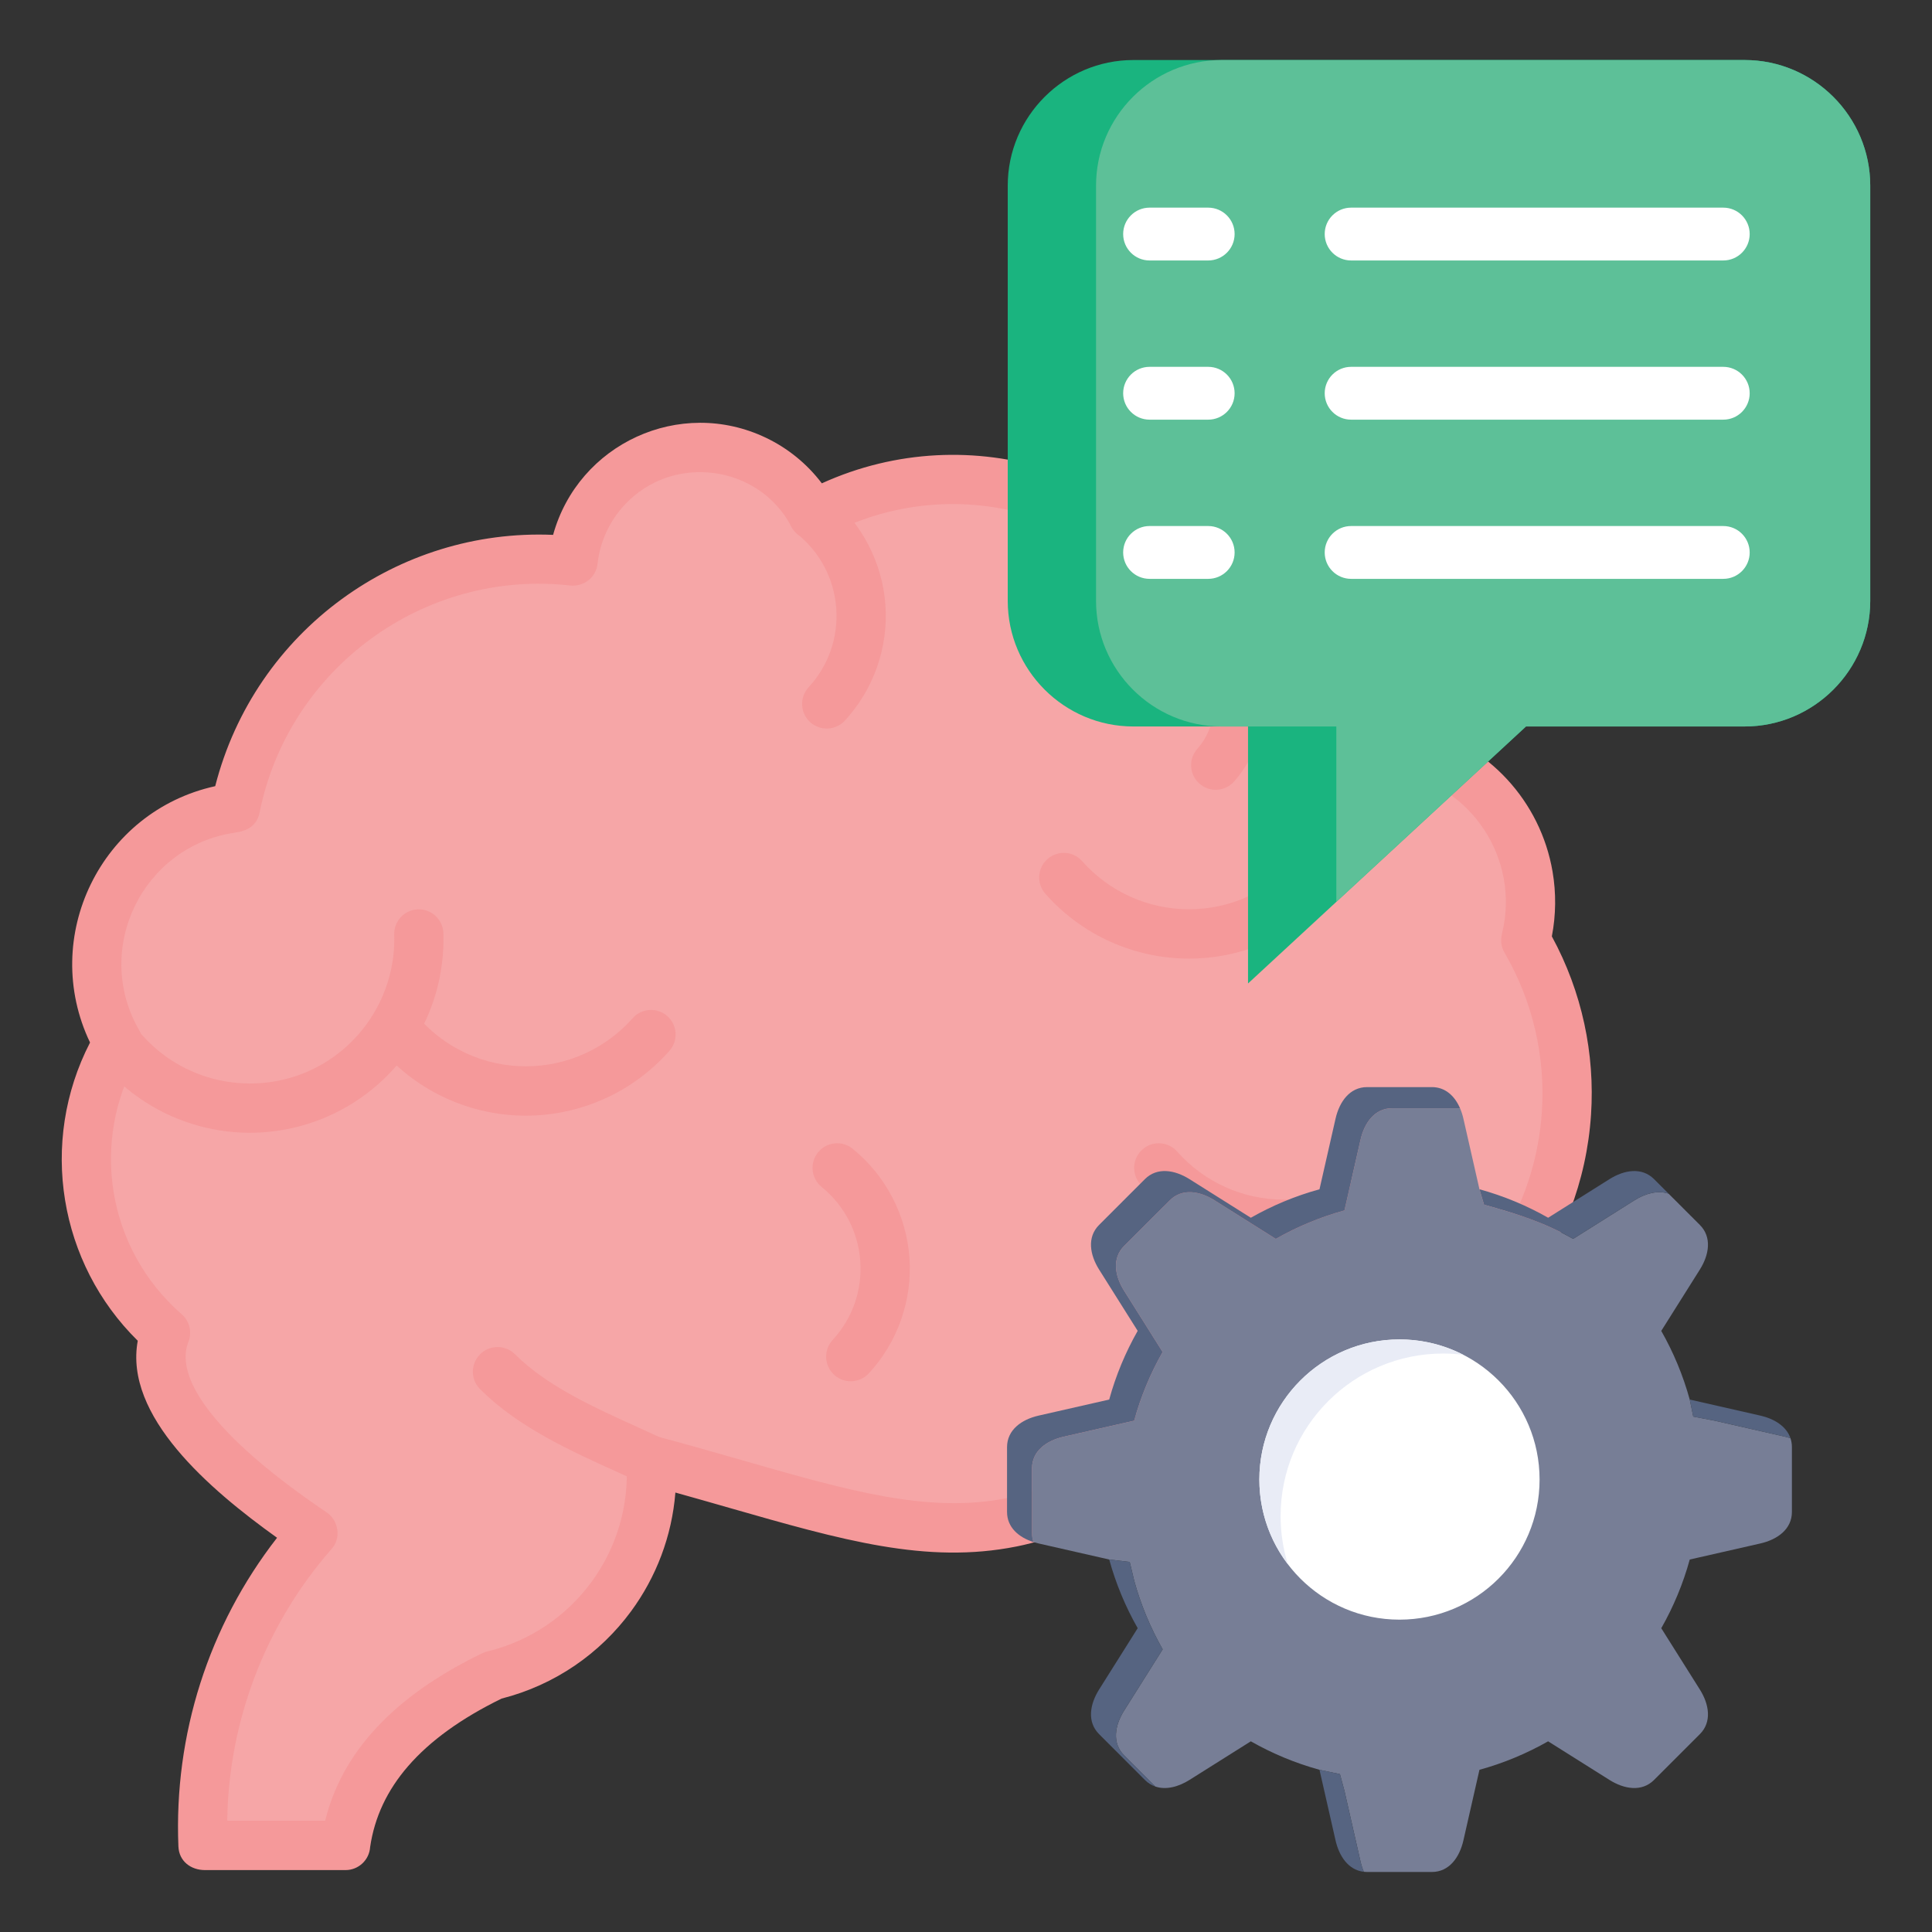 <svg id="Layer_1" viewBox="0 0 512 512" xmlns="http://www.w3.org/2000/svg" data-name="Layer 1"><rect x="0" y="0" width="512" height="512" fill="#333333" stroke="none"/><g fill-rule="evenodd"><path d="m370.544 198.147c-1.691-10.708-8.136-20.076-17.532-25.482s-20.735-6.27-30.841-2.349c-9.342-18.943-26.006-33.257-46.142-39.635-20.135-6.378-42.001-4.269-60.546 5.84-6.994-13.101-21.699-20.128-36.287-17.338-14.587 2.79-25.662 14.747-27.328 29.505-42.239-4.638-81.04 23.713-89.458 65.363-13.92 1.67-26.07 10.222-32.339 22.762s-5.821 27.39 1.195 39.528c-14.839 25.316-9.55 57.609 12.591 76.868-5.415 14.022 7.617 31.693 39.097 53.012-20.007 22.835-30.45 52.5-29.157 82.832h37.772c2.521-18.688 15.554-33.708 39.096-45.06 25.957-6.288 43.626-30.339 41.865-56.989 41.321 11.072 67.935 21.917 95.573 16.427 20.005-3.975 36.762-17.558 44.792-36.306 31.576 8.951 65.424-2.174 85.533-28.112 20.11-25.939 22.45-61.491 5.913-89.841 2.849-11.295.806-23.267-5.626-32.979-6.432-9.711-16.659-16.263-28.17-18.046z" fill="#f6a6a7"/><g fill="#f5999a"><path d="m364.021 198.632c-3.188-18.152-22.26-28.912-39.5-22.236-3.622 1.4-6.815-.439-8.444-3.683-17.993-35.803-62.241-49.671-97.477-30.471-3.197 1.742-7.175.556-8.923-2.764-8.553-16.252-31.338-19.513-44.213-5.613-3.866 4.174-6.433 9.567-7.107 15.536-.41 3.676-3.703 6.177-7.34 5.757-38.623-4.309-74.534 21.936-82.221 60.168-.705 3.523-3.295 4.87-6.447 5.321-24.507 3.506-37.928 30.837-25.439 52.422 1.279 2.208 1.119 4.856-.192 6.854-6.491 11.229-8.569 23.98-6.588 36.074 1.993 12.167 8.121 23.671 18.017 32.279 2.237 1.947 2.829 5.082 1.655 7.648-1.626 4.711.05 10.443 5.028 17.194 6.081 8.245 16.673 17.482 31.775 27.71 3.144 2.13 3.881 6.852 1.243 9.693-17.476 19.951-27.263 45.522-27.628 71.99h25.955c5.045-20.599 21.521-34.686 41.652-44.396.511-.247 1.038-.421 1.57-.526 11.312-2.807 20.823-9.456 27.33-18.314 6.559-8.928 10.064-20.106 9.287-31.863-.307-4.768 4.069-7.82 8.556-6.624 8.055 2.162 15.334 4.248 22.19 6.214 28.347 8.125 49.332 14.139 70.09 10.016 17.881-3.552 32.891-15.701 40.04-32.449 1.464-3.441 4.851-4.53 8.249-3.595 45.103 12.466 90.4-19.708 93.472-66.387.949-14.418-2.314-29.112-9.917-42.146-.909-1.57-1.08-3.266-.653-5.001 4.915-19.839-8.271-39.726-28.493-42.856-3.269-.506-4.989-2.854-5.527-5.953zm6.012-18.919c2.685 3.902 4.717 8.261 5.979 12.907 18.338 4.649 32.248 19.692 35.434 38.37.963 5.644.915 11.458-.19 17.163 8.026 14.745 11.445 31.147 10.385 47.251-2.331 35.421-25.947 65.874-59.662 76.954-14.441 4.746-30.126 5.711-45.501 2.384-9.601 18.145-26.911 31.084-47.124 35.1-23.823 4.732-46.091-1.65-76.17-10.271-4.562-1.307-9.308-2.668-14.198-4.03-.92 11.572-5.094 22.414-11.732 31.45-8.184 11.142-20.121 19.532-34.327 23.155-10.692 5.224-18.947 11.188-24.763 17.892-5.564 6.412-8.92 13.559-10.07 21.439-.219 3.414-3.057 6.116-6.526 6.116h-37.242c-3.719 0-6.89-2.32-7.046-6.285-1.21-29.583 7.994-58.465 26.145-81.784-18.022-12.898-40.584-32.289-36.915-52.21-10.457-10.285-16.992-23.398-19.256-37.221-2.284-13.943-.199-28.608 6.609-41.813-13.38-27.994 2.88-61.284 33.172-67.938 5.246-20.546 17.418-37.799 33.562-49.594 15.792-11.538 35.374-17.877 55.984-17.003 6.671-24.144 33.607-36.626 56.415-25.729 5.75 2.747 10.852 6.852 14.801 12.071 39.35-17.9 85.935-2.994 107.586 34.417 16.953-4.028 34.742 2.81 44.648 17.209z"/><path d="m175.262 381.076c3.273 1.51 4.703 5.387 3.194 8.661-1.51 3.273-5.387 4.703-8.661 3.193-1.667-.771-3.688-1.686-5.721-2.606-13.14-5.948-26.791-12.128-36.843-22.18-2.554-2.554-2.554-6.694 0-9.248s6.694-2.554 9.248 0c8.41 8.411 20.919 14.073 32.959 19.523 1.849.837 3.687 1.669 5.823 2.657z"/><path d="m317.291 174.633c-2.384-2.695-2.133-6.813.562-9.197 2.695-2.385 6.812-2.133 9.197.562 5.2 5.891 7.8 13.23 7.8 20.551s-2.6 14.66-7.8 20.551c-2.385 2.695-6.502 2.946-9.197.562-2.695-2.385-2.946-6.502-.562-9.197 2.986-3.383 4.479-7.641 4.479-11.916s-1.493-8.533-4.479-11.916z"/><path d="m27.915 282.996c-2.399-2.695-2.158-6.824.536-9.222 2.695-2.399 6.824-2.158 9.222.536 5.349 6.014 12.284 10.029 19.743 11.794 7.508 1.777 15.529 1.305 22.993-1.668 7.45-2.968 13.587-8.13 17.807-14.569 4.222-6.441 6.508-14.133 6.257-22.159-.113-3.598 2.713-6.606 6.31-6.719 3.598-.113 6.606 2.712 6.719 6.31.338 10.804-2.714 21.12-8.352 29.722-5.639 8.604-13.887 15.521-23.938 19.525-10.037 3.999-20.765 4.647-30.76 2.282-10.043-2.377-19.366-7.767-26.538-15.831z"/><path d="m101.286 278.476c-2.384-2.695-2.132-6.813.562-9.197 2.695-2.385 6.813-2.133 9.197.562 3.571 4.044 7.943 7.232 12.784 9.416 4.809 2.168 10.09 3.326 15.518 3.326s10.709-1.158 15.518-3.326c4.842-2.184 9.213-5.372 12.784-9.416 2.385-2.695 6.502-2.946 9.197-.562s2.946 6.502.562 9.197c-4.831 5.471-10.704 9.766-17.179 12.686-6.507 2.935-13.615 4.502-20.882 4.502s-14.375-1.567-20.883-4.502c-6.474-2.92-12.347-7.214-17.179-12.686z"/><path d="m211.37 141.578c-2.794-2.272-3.217-6.378-.945-9.172s6.378-3.217 9.172-.945c4.378 3.548 7.93 7.935 10.494 12.849 2.574 4.933 4.146 10.365 4.551 15.981.405 5.615-.367 11.205-2.2 16.441-1.835 5.241-4.722 10.097-8.544 14.235-2.441 2.653-6.57 2.824-9.223.383-2.652-2.441-2.824-6.57-.383-9.223 2.625-2.842 4.597-6.145 5.837-9.687 1.242-3.548 1.763-7.366 1.485-11.23-.278-3.86-1.338-7.555-3.069-10.872-1.74-3.336-4.168-6.327-7.173-8.762z"/><path d="m302.199 313.811c-2.385-2.695-2.133-6.813.562-9.197 2.695-2.385 6.813-2.133 9.197.562 3.571 4.044 7.943 7.232 12.785 9.416 4.809 2.169 10.09 3.327 15.518 3.327s10.709-1.158 15.517-3.327c4.842-2.184 9.213-5.372 12.784-9.416 2.384-2.695 6.502-2.946 9.197-.562s2.946 6.502.562 9.197c-4.831 5.471-10.704 9.766-17.179 12.686-6.507 2.935-13.615 4.502-20.882 4.502s-14.375-1.567-20.883-4.502c-6.474-2.92-12.347-7.215-17.179-12.686z"/><path d="m277.03 236.855c-2.384-2.695-2.132-6.812.562-9.197 2.695-2.384 6.812-2.133 9.197.562 3.571 4.044 7.943 7.232 12.785 9.416 4.809 2.168 10.09 3.326 15.518 3.326s10.709-1.158 15.517-3.326c4.842-2.184 9.213-5.372 12.785-9.416 2.384-2.695 6.502-2.946 9.197-.562 2.695 2.385 2.946 6.502.562 9.197-4.832 5.471-10.704 9.766-17.178 12.686-6.508 2.935-13.616 4.502-20.882 4.502s-14.375-1.567-20.883-4.502c-6.474-2.92-12.347-7.214-17.179-12.686z"/><path d="m217.736 314.552c-2.793-2.271-3.217-6.378-.945-9.171 2.272-2.794 6.378-3.217 9.172-.945 4.378 3.548 7.93 7.935 10.494 12.85 2.574 4.933 4.145 10.365 4.551 15.982.405 5.614-.367 11.205-2.2 16.44-1.835 5.242-4.722 10.097-8.544 14.236-2.441 2.652-6.57 2.824-9.222.383-2.653-2.441-2.824-6.57-.384-9.223 2.625-2.842 4.596-6.146 5.837-9.688 1.242-3.548 1.763-7.366 1.484-11.229-.279-3.861-1.338-7.555-3.069-10.872-1.74-3.336-4.168-6.327-7.173-8.762z"/></g></g><path d="m300.357 192.524h30.384v68.109l73.667-68.109h57.931c18.338 0 33.295-14.957 33.295-33.296v-110.025c0-18.338-14.957-33.296-33.295-33.296h-161.982c-18.339 0-33.296 14.959-33.296 33.296v110.026c0 18.338 14.96 33.296 33.296 33.296z" fill="#1ab47f" fill-rule="evenodd"/><path d="m323.757 192.524h30.384v46.474l50.267-46.474h57.931c18.338 0 33.295-14.957 33.295-33.296v-110.025c0-18.338-14.957-33.296-33.295-33.296h-138.582c-18.339 0-33.296 14.959-33.296 33.296v110.026c0 18.338 14.96 33.296 33.296 33.296z" fill="#5dc098" fill-rule="evenodd"/><path d="m358.061 69.028c-3.866 0-7-3.134-7-7s3.134-7 7-7h98.625c3.866 0 7 3.134 7 7s-3.134 7-7 7zm-37.875 28.187c3.866 0 7 3.134 7 7s-3.134 7-7 7h-15.536c-3.866 0-7-3.134-7-7s3.134-7 7-7zm0-42.187c3.866 0 7 3.134 7 7s-3.134 7-7 7h-15.536c-3.866 0-7-3.134-7-7s3.134-7 7-7zm0 84.375c3.866 0 7 3.134 7 7s-3.134 7-7 7h-15.536c-3.866 0-7-3.134-7-7s3.134-7 7-7zm37.875-28.188c-3.866 0-7-3.134-7-7s3.134-7 7-7h98.625c3.866 0 7 3.134 7 7s-3.134 7-7 7zm0 42.188c-3.866 0-7-3.134-7-7s3.134-7 7-7h98.625c3.866 0 7 3.134 7 7s-3.134 7-7 7z" fill="#fff" fill-rule="evenodd"/><circle cx="370.875" cy="392.093" fill="#fff" r="43.736"/><g fill-rule="evenodd"><path d="m392.073 469.013c6.427-1.767 12.528-4.319 18.197-7.545l16.254 10.231c3.892 2.45 8.573 3.252 11.825 0l12.132-12.132c3.252-3.252 2.45-7.933 0-11.825l-10.227-16.249c3.227-5.67 5.779-11.774 7.547-18.203l18.714-4.256c4.484-1.02 8.361-3.762 8.361-8.362v-17.157c0-.862-.136-1.658-.387-2.39-.442-.14-.894-.263-1.352-.367l-18.719-4.257-5.689-1.088-.933-4.516c-1.767-6.427-4.32-12.528-7.545-18.197l10.23-16.254c2.45-3.892 3.252-8.573 0-11.825l-8.278-8.278c-2.85-.978-6.17-.068-9.057 1.749l-16.248 10.227c-7.942-4.52-15.017-6.653-23.616-9.066l-1.21-4.084-4.256-18.714c-.213-.94-.503-1.853-.87-2.71-.282-.032-.572-.048-.87-.048h-17.157c-4.599 0-7.342 3.877-8.362 8.361l-4.257 18.719c-6.427 1.767-12.528 4.32-18.197 7.545l-16.254-10.231c-3.892-2.45-8.573-3.252-11.825 0l-12.132 12.132c-3.252 3.252-2.45 7.933 0 11.825l10.227 16.249c-3.227 5.67-5.779 11.774-7.547 18.203l-18.714 4.256c-4.484 1.02-8.362 3.762-8.362 8.361v17.157c0 .862.136 1.659.387 2.391.442.141.894.263 1.353.367l18.716 4.256 5.439.644 1.183 4.96c1.767 6.428 4.32 12.53 7.547 18.199l-10.23 16.253c-2.45 3.892-3.252 8.573 0 11.825l8.278 8.278c2.85.978 6.17.068 9.057-1.749l16.254-10.231c5.668 3.226 11.77 5.778 18.197 7.545l5.422 1.145 1.2 4.459 4.257 18.719c.214.94.503 1.853.87 2.71.282.032.572.048.87.048h17.157c4.599 0 7.341-3.877 8.361-8.361l4.257-18.719zm-21.198-39.789c-20.506 0-37.131-16.624-37.131-37.131s16.624-37.131 37.131-37.131 37.131 16.624 37.131 37.131-16.624 37.131-37.131 37.131z" fill="#777e96"/><path d="m341.297 414.538c-4.738-6.234-7.553-14.011-7.553-22.445 0-20.507 16.624-37.131 37.131-37.131 6.091 0 11.84 1.467 16.912 4.066-1.75-.216-3.532-.329-5.34-.329-11.894 0-22.662 4.822-30.457 12.617s-12.616 18.563-12.616 30.457c0 4.444.674 8.731 1.924 12.765z" fill="#e9ecf6"/><path d="m349.678 469.013 4.257 18.719c.954 4.194 3.415 7.857 7.492 8.313-.367-.856-.656-1.77-.87-2.71l-4.257-18.719-1.2-4.459-5.422-1.145z" fill="#566481"/><path d="m311.14 473.513c.179-.047.359-.097.538-.152-.179.055-.358.106-.538.152z" fill="#566481"/><path d="m310.397 473.678c.235-.044.471-.096.706-.156-.235.06-.471.112-.706.156z" fill="#566481"/><path d="m310.124 473.726c.085-.013.169-.028.253-.043-.084.016-.169.03-.253.043z" fill="#566481"/><path d="m309.391 473.815c.189-.016.378-.037.568-.064-.19.027-.379.049-.568.064z" fill="#566481"/><path d="m308.811 473.845c.186-.004.373-.013.56-.028-.187.015-.374.025-.56.028z" fill="#566481"/><path d="m306.723 473.612c.675.172 1.373.245 2.082.233-.709.013-1.407-.061-2.082-.233z" fill="#566481"/><path d="m306.171 473.448c.173.059.348.112.524.157-.176-.046-.351-.098-.524-.157z" fill="#566481"/><path d="m293.953 413.289c1.767 6.428 4.32 12.53 7.547 18.199l-10.229 16.253c-2.45 3.892-3.252 8.573 0 11.825l12.132 12.132c.84.84 1.775 1.409 2.768 1.749l-8.278-8.278c-3.252-3.252-2.45-7.933 0-11.825l10.23-16.253c-3.227-5.669-5.78-11.771-7.547-18.199l-1.183-4.96-5.439-.644z" fill="#566481"/><path d="m386.945 293.744c-1.381-3.23-3.857-5.651-7.491-5.651h-17.157c-4.599 0-7.342 3.877-8.362 8.361l-4.257 18.719c-6.428 1.767-12.528 4.32-18.197 7.545l-16.254-10.23c-3.892-2.45-8.573-3.252-11.825 0l-12.132 12.132c-3.252 3.252-2.45 7.933 0 11.825l10.227 16.249c-3.227 5.67-5.779 11.774-7.547 18.203l-18.714 4.256c-4.484 1.02-8.361 3.762-8.361 8.361v17.157c0 4.129 3.125 6.761 7.009 7.994-.251-.732-.387-1.529-.387-2.391v-17.157c0-4.599 3.877-7.342 8.362-8.361l18.714-4.256c1.768-6.429 4.32-12.533 7.547-18.203l-10.227-16.249c-2.45-3.892-3.252-8.573 0-11.825l12.132-12.132c3.252-3.252 7.933-2.45 11.825 0l16.254 10.231c5.669-3.226 11.769-5.778 18.197-7.545l4.257-18.719c1.02-4.484 3.762-8.361 8.362-8.361h17.157c.298 0 .587.016.87.048z" fill="#566481"/><path d="m442.203 316.342-3.854-3.854c-3.252-3.252-7.933-2.45-11.825 0l-16.248 10.227c-5.67-3.227-11.774-5.779-18.204-7.547l1.21 4.084c8.599 2.414 15.674 4.546 23.616 9.066l16.248-10.227c2.887-1.817 6.208-2.727 9.057-1.749z" fill="#566481"/><path d="m474.488 381.123c-1.088-3.176-4.33-5.142-7.974-5.971l-18.719-4.257.933 4.516 5.689 1.088 18.719 4.257c.458.104.91.227 1.352.367z" fill="#566481"/></g></svg>